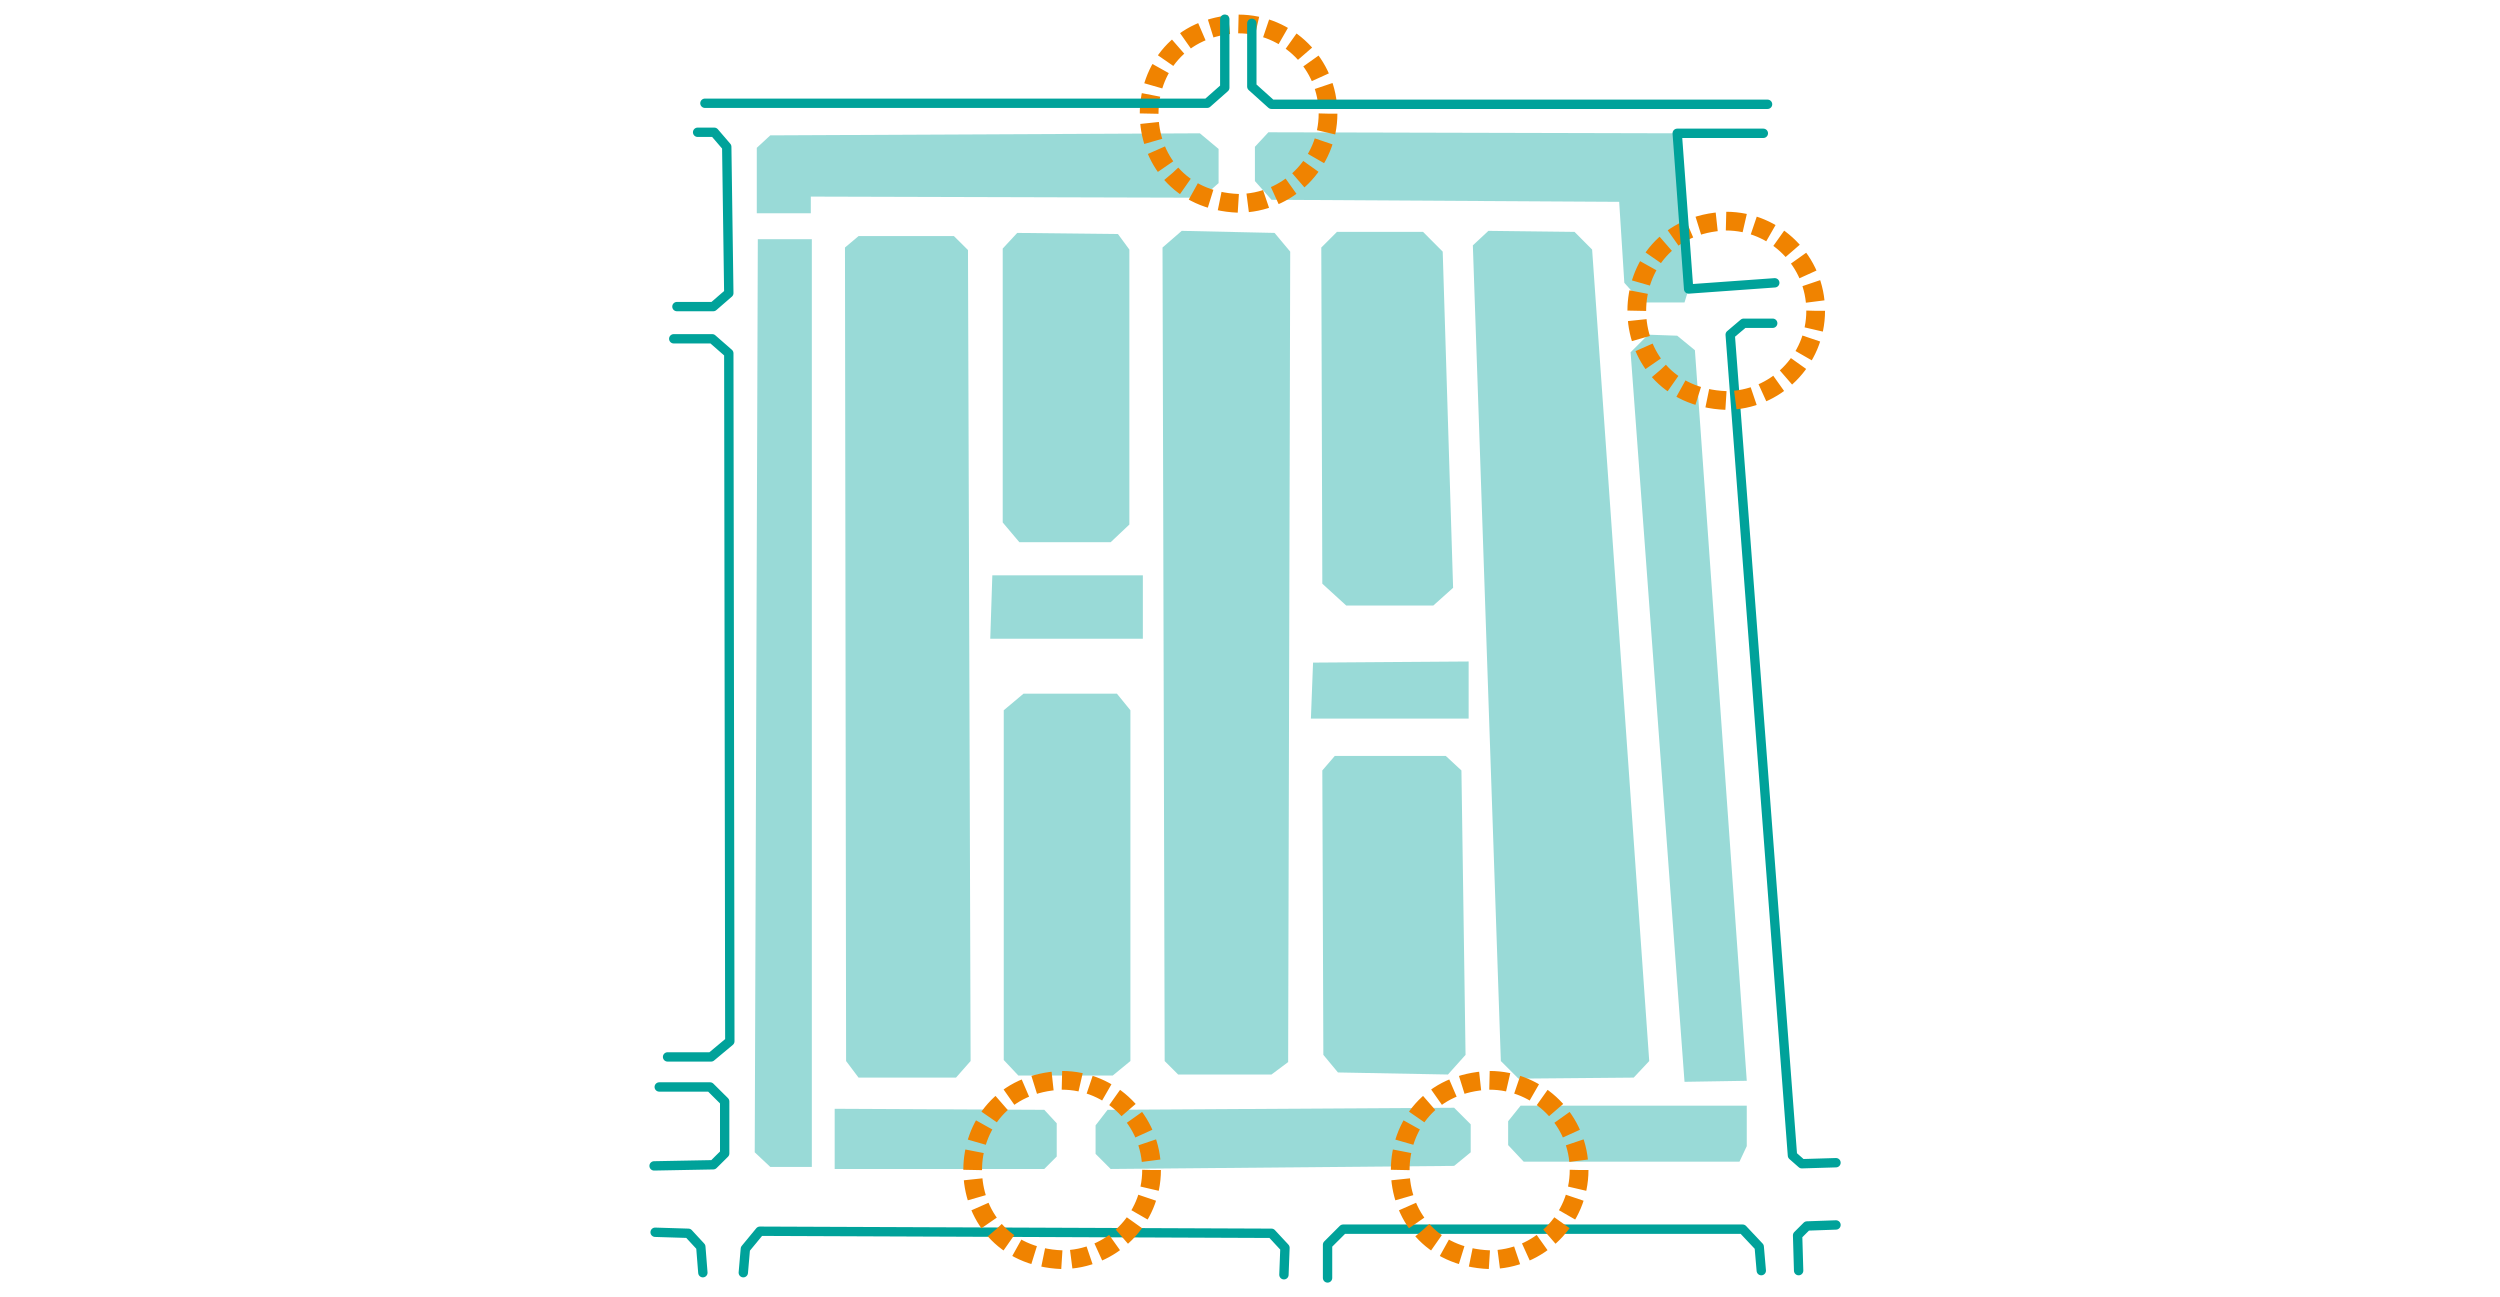 <?xml version="1.0" encoding="UTF-8"?><svg xmlns="http://www.w3.org/2000/svg" viewBox="0 0 267.05 138.56"><defs><style>.d{fill:#fff;}.e{stroke:#00a29a;stroke-linecap:round;stroke-linejoin:round;}.e,.f{fill:none;}.g{fill:#99dad7;}.f{stroke:#f08300;stroke-dasharray:0 0 2.01 1;stroke-miterlimit:10;stroke-width:2px;}</style></defs><g id="a"/><g id="b"><g id="c"><g><rect class="d" width="267.05" height="138.56"/><g><polyline class="e" points="189.36 34.53 186.26 34.53 184.82 35.75 191.47 123.43 192.47 124.31 196.12 124.2"/><polyline class="e" points="196.12 130.85 193.02 130.96 192.02 131.96 192.13 135.73"/><polyline class="e" points="188.14 135.73 187.92 133.18 186.15 131.3 143.47 131.3 141.81 132.96 141.81 136.51"/><polyline class="e" points="137.15 136.17 137.26 133.29 135.82 131.74 81.17 131.52 79.62 133.4 79.4 135.95"/><polyline class="e" points="75.08 135.95 74.86 133.18 73.53 131.74 69.98 131.63"/><polyline class="e" points="69.87 124.54 76.19 124.42 77.41 123.21 77.41 117.66 75.85 116.11 70.42 116.11"/><polyline class="e" points="71.31 112.9 75.96 112.9 77.96 111.23 77.85 37.74 76.08 36.19 71.97 36.19"/><polyline class="e" points="72.31 32.75 76.19 32.75 77.85 31.31 77.63 15.68 76.3 14.13 74.52 14.13"/><polygon class="g" points="82.28 14.46 80.84 15.79 80.84 22.78 86.61 22.78 86.61 21 128.4 21.12 130.17 19.56 130.17 15.91 128.17 14.24 82.28 14.46"/><polyline class="g" points="180.38 30.87 179.94 32.31 175.39 32.31 173.51 30.21 172.96 21.56 135.82 21.34 134.05 19.34 134.05 15.68 135.49 14.13 179.16 14.24"/><polygon class="g" points="80.95 25.55 86.72 25.55 86.72 124.65 82.28 124.65 80.62 123.09 80.95 25.55"/><polygon class="g" points="90.26 26.44 91.71 25.22 101.9 25.22 103.4 26.71 103.68 113.34 102.12 115.11 91.71 115.11 90.38 113.34 90.26 26.44"/><polygon class="g" points="108.66 24.88 107.11 26.55 107.11 55.81 108.89 57.92 118.64 57.92 120.64 56.03 120.64 26.66 119.42 25 108.66 24.88"/><polygon class="g" points="126.23 24.66 124.18 26.44 124.41 113.34 125.85 114.78 135.82 114.78 137.6 113.45 137.82 26.88 136.15 24.88 126.23 24.66"/><polygon class="g" points="106 61.46 122.08 61.46 122.08 68.23 105.78 68.23 106 61.46"/><polygon class="g" points="109.33 74.1 107.22 75.87 107.22 113.23 108.78 114.89 118.86 114.89 120.75 113.34 120.75 75.87 119.31 74.1 109.33 74.1"/><polygon class="g" points="142.81 24.77 141.14 26.44 141.25 62.35 143.8 64.68 153.11 64.68 155.22 62.79 154.11 26.88 152.01 24.77 142.81 24.77"/><polygon class="g" points="158.99 24.66 157.33 26.21 160.32 113.34 162.2 115.22 174.51 115.11 176.17 113.34 170.07 26.66 168.19 24.77 158.99 24.66"/><polygon class="g" points="181.05 37.41 179.16 35.86 176.06 35.75 174.18 37.63 179.94 115.56 186.59 115.45 181.05 37.41"/><polygon class="g" points="140.26 70.78 140.03 76.76 156.88 76.76 156.88 70.66 140.26 70.78"/><polygon class="g" points="142.58 80.75 141.25 82.3 141.36 112.68 142.92 114.56 154.67 114.78 156.55 112.68 156.11 82.3 154.44 80.75 142.58 80.75"/><polygon class="g" points="162.43 118.11 186.59 118.11 186.59 122.43 185.81 124.09 162.76 124.09 161.1 122.32 161.1 119.77 162.43 118.11"/><polygon class="g" points="155.33 118.33 157.1 120.1 157.1 123.09 155.33 124.54 118.64 124.87 117.03 123.26 117.03 120.21 118.31 118.55 155.33 118.33"/><polygon class="g" points="111.55 118.55 112.88 119.99 112.88 123.54 111.55 124.87 89.16 124.87 89.16 118.44 111.55 118.55"/><path class="f" d="M141.86,12.14c0,5.29-4.29,9.58-9.58,9.58-12.71-.5-12.7-18.66,0-19.16,5.29,0,9.58,4.29,9.58,9.58h0Z"/><path class="f" d="M193.95,33.2c0,5.29-4.29,9.58-9.58,9.58-12.71-.5-12.7-18.66,0-19.16,5.29,0,9.58,4.29,9.58,9.58h0Z"/><path class="f" d="M168.68,124.98c0,5.29-4.29,9.58-9.58,9.58-12.71-.5-12.7-18.66,0-19.16,5.29,0,9.58,4.29,9.58,9.58h0Z"/><path class="f" d="M123.01,124.98c0,5.29-4.29,9.58-9.58,9.58-12.71-.5-12.7-18.66,0-19.16,5.29,0,9.58,4.29,9.58,9.58h0Z"/><polyline class="e" points="75.3 11.03 128.95 11.03 130.83 9.37 130.83 2.05"/><polyline class="e" points="133.72 2.49 133.72 9.25 135.82 11.14 188.81 11.14"/><polyline class="e" points="188.36 14.24 179.16 14.24 180.38 30.87 189.58 30.21"/></g></g></g></g></svg>